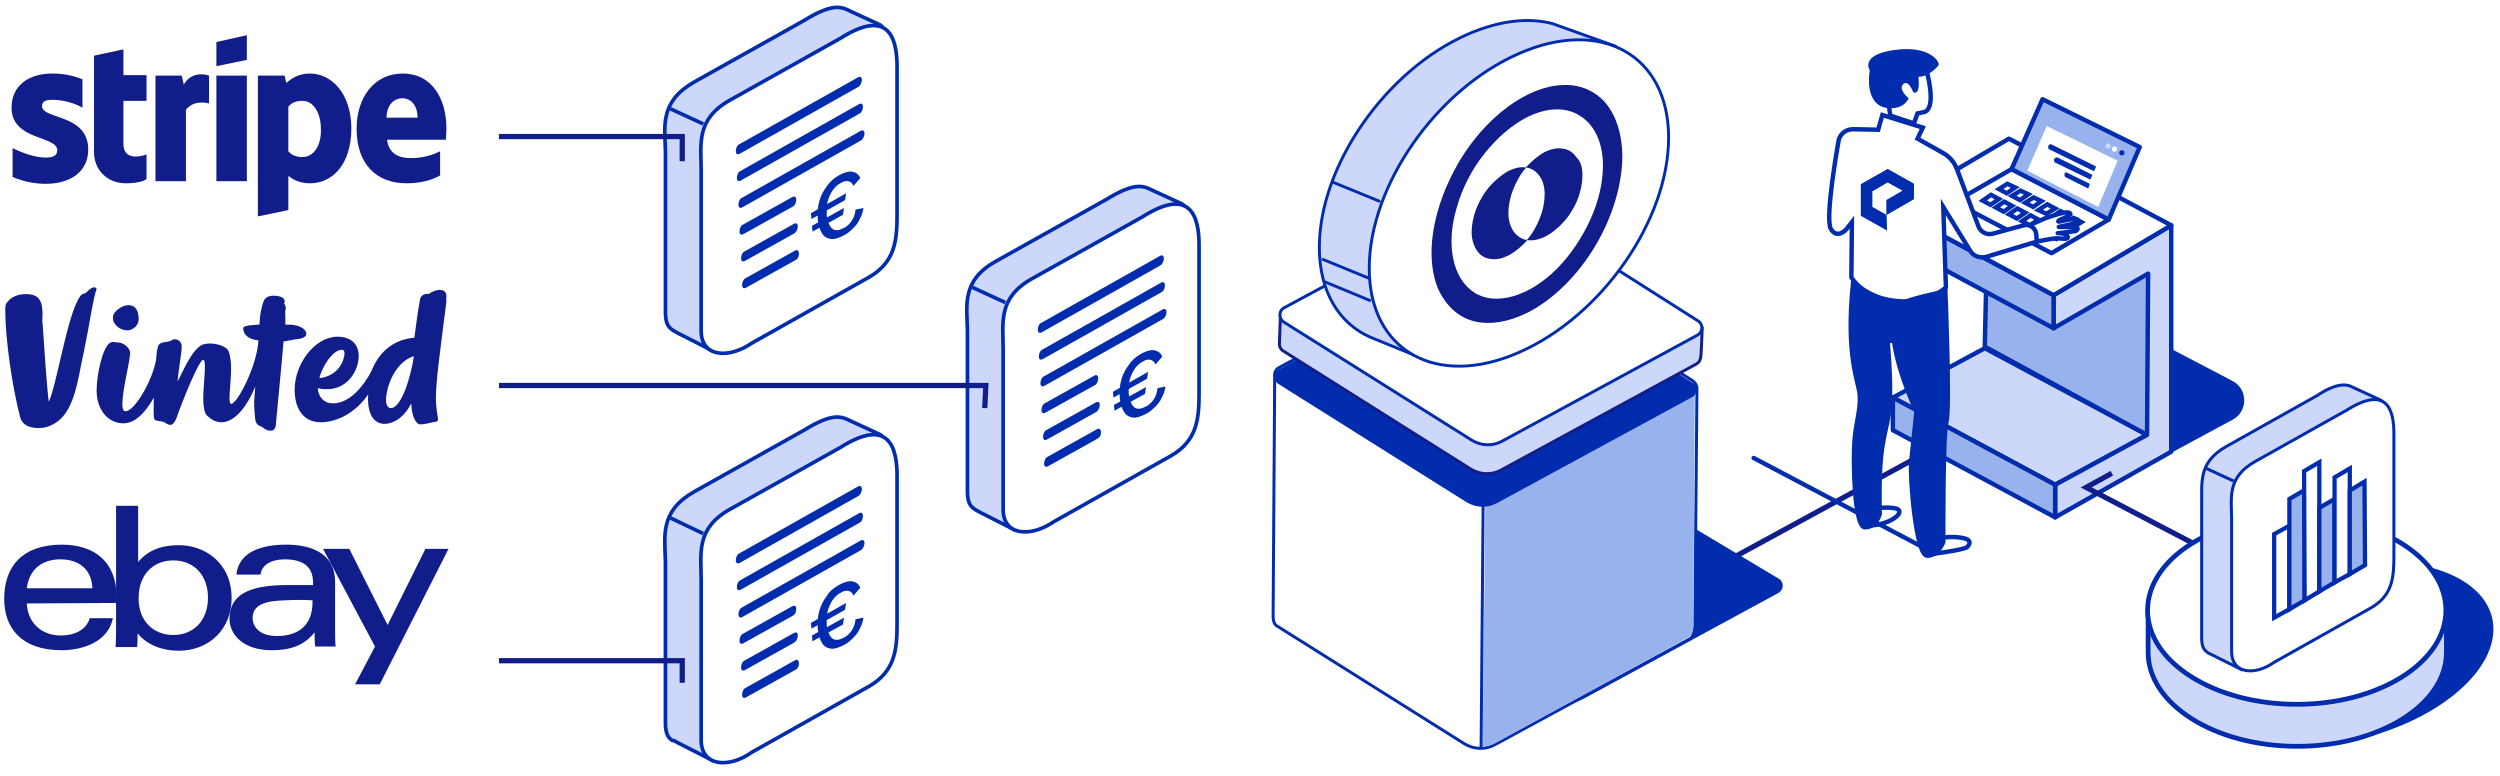 <?xml version="1.0" encoding="utf-8"?>
<!-- Generator: Adobe Illustrator 30.0.0, SVG Export Plug-In . SVG Version: 9.03 Build 0)  -->
<svg version="1.1" id="Calque_1" xmlns="http://www.w3.org/2000/svg" xmlns:xlink="http://www.w3.org/1999/xlink" x="0px" y="0px"
	 viewBox="0 0 476 147.7" style="enable-background:new 0 0 476 147.7;" xml:space="preserve">
<style type="text/css">
	.Ombre_x0020_portée{fill:none;}
	.Lueur_x0020_externe_x0020_5 pt{fill:none;}
	.Néon_x0020_bleu{fill:none;stroke:#8AACDA;stroke-width:7;stroke-linecap:round;stroke-linejoin:round;}
	.Ton_x0020_clair_x0020_chrome{fill:url(#SVGID_1_);stroke:#FFFFFF;stroke-width:0.363;stroke-miterlimit:1;}
	.Swing_GS{fill:#FFDD00;}
	.Alysse_GS{fill:#A6D0E4;}
	.st0{fill-rule:evenodd;clip-rule:evenodd;fill:#111D8A;}
	.st1{fill:#111D8A;}
	.st2{fill:#CDD7FA;stroke:#002CAD;stroke-width:0.698;stroke-miterlimit:10;}
	.st3{fill:#FFFFFF;stroke:#002CAD;stroke-width:0.698;stroke-miterlimit:10;}
	.st4{fill:none;stroke:#002CAD;stroke-width:0.698;stroke-miterlimit:10;}
	.st5{fill:#002CAD;}
	.st6{fill:none;stroke:#111D8A;stroke-miterlimit:10;}
	.st7{fill:#FFFFFF;stroke:#002CAD;stroke-width:0.568;stroke-miterlimit:10;}
	.st8{fill:#97B2ED;}
	.st9{fill:#CDD7FA;stroke:#111D8A;stroke-width:0.568;stroke-miterlimit:10;}
	.st10{fill:none;stroke:#002CAD;stroke-width:0.568;stroke-miterlimit:10;}
	.st11{fill:#CDD7FA;stroke:#002CAD;stroke-width:0.555;stroke-linecap:round;stroke-linejoin:round;stroke-miterlimit:10;}
	.st12{fill:#FFFFFF;stroke:#002CAD;stroke-width:0.555;stroke-miterlimit:10;}
	.st13{fill:#CDD7FA;stroke:#002CAD;stroke-width:0.845;stroke-linecap:round;stroke-linejoin:round;stroke-miterlimit:10;}
	.st14{fill:#97B2ED;stroke:#002CAD;stroke-width:0.845;stroke-linecap:round;stroke-linejoin:round;stroke-miterlimit:10;}
	.st15{fill:#FFFFFF;stroke:#002CAD;stroke-width:0.845;stroke-linecap:round;stroke-linejoin:round;stroke-miterlimit:10;}
	.st16{fill:#FFFFFF;}
	.st17{fill:#CDD7FA;}
	.st18{fill:#FFFFFF;stroke:#002CAD;stroke-width:0.845;stroke-miterlimit:10;}
	.st19{fill:#002CAD;stroke:#002CAD;stroke-width:0.845;stroke-miterlimit:10;}
	.st20{fill:#CDD7FA;stroke:#002CAD;stroke-width:0.906;stroke-miterlimit:10;}
	.st21{fill:#FFFFFF;stroke:#002CAD;stroke-width:0.906;stroke-miterlimit:10;}
	.st22{fill:#CDD7FA;stroke:#002CAD;stroke-width:0.577;stroke-miterlimit:10;}
	.st23{fill:#FFFFFF;stroke:#002CAD;stroke-width:0.577;stroke-miterlimit:10;}
	.st24{fill:none;stroke:#002CAD;stroke-width:0.577;stroke-miterlimit:10;}
	.st25{fill:#FFFFFF;stroke:#002CAD;stroke-width:0.813;stroke-miterlimit:10;}
	.st26{fill:#97B2ED;stroke:#002CAD;stroke-width:0.813;stroke-miterlimit:10;}
</style>
<linearGradient id="SVGID_1_" gradientUnits="userSpaceOnUse" x1="-84.849" y1="0" x2="-84.849" y2="-1">
	<stop  offset="0" style="stop-color:#656565"/>
	<stop  offset="0.618" style="stop-color:#1B1B1B"/>
	<stop  offset="0.629" style="stop-color:#545454"/>
	<stop  offset="0.983" style="stop-color:#3E3E3E"/>
</linearGradient>
<g>
	<g>
		<path class="st0" d="M85,24.5c0-5.9-2.9-10.5-8.3-10.5c-5.5,0-8.8,4.6-8.8,10.5c0,6.9,3.9,10.4,9.5,10.4c2.7,0,4.8-0.6,6.4-1.5
			v-4.6c-1.6,0.8-3.4,1.3-5.6,1.3c-2.2,0-4.2-0.8-4.5-3.5h11.2C84.9,26.3,85,25.1,85,24.5z M73.6,22.4c0-2.6,1.6-3.7,3-3.7
			c1.4,0,2.9,1.1,2.9,3.7H73.6z"/>
		<path class="st0" d="M59,14c-2.3,0-3.7,1.1-4.5,1.8l-0.3-1.4h-5.1v26.8l5.8-1.2l0-6.5c0.8,0.6,2,1.4,4.1,1.4
			c4.1,0,7.9-3.3,7.9-10.6C66.8,17.6,63,14,59,14z M57.6,29.9c-1.4,0-2.2-0.5-2.7-1.1l0-8.5c0.6-0.7,1.4-1.1,2.7-1.1
			c2.1,0,3.5,2.3,3.5,5.4C61.2,27.6,59.8,29.9,57.6,29.9z"/>
		<polygon class="st0" points="41.2,12.6 47,11.4 47,6.7 41.2,8 		"/>
		<rect x="41.2" y="14.4" class="st0" width="5.8" height="20.1"/>
		<path class="st0" d="M35,16.1l-0.4-1.7h-5v20.1h5.8V20.9c1.4-1.8,3.7-1.4,4.4-1.2v-5.3C39.1,14.1,36.4,13.6,35,16.1z"/>
		<path class="st0" d="M23.5,9.4l-5.6,1.2l0,18.4c0,3.4,2.6,5.9,6,5.9c1.9,0,3.3-0.3,4-0.8v-4.7c-0.7,0.3-4.4,1.4-4.4-2v-8.2h4.4
			v-4.9h-4.4L23.5,9.4z"/>
		<path class="st0" d="M8,20.2c0-0.9,0.7-1.2,2-1.2c1.7,0,4,0.5,5.7,1.5v-5.4C13.7,14.3,11.9,14,10,14c-4.7,0-7.8,2.4-7.8,6.5
			c0,6.3,8.7,5.3,8.7,8.1c0,1.1-0.9,1.4-2.2,1.4c-1.9,0-4.3-0.8-6.3-1.8v5.5c2.1,0.9,4.3,1.3,6.3,1.3c4.8,0,8.1-2.4,8.1-6.5
			C16.8,21.6,8,22.8,8,20.2z"/>
	</g>
	<g>
		<path class="st1" d="M17.9,54.7c-0.3,0-0.7,0.2-1.6,1.1c-0.3,0.1-0.7,0.1-1.1,0.7c-2.4,3.5-4.3,16.4-5.9,20
			c-0.3-1.6-1-12.1-1.2-15C8,61.1,8.1,60.4,8.1,60c0-2.7-0.6-4-3.2-4c-1.4,0-2.7,0.5-3.4,1.4c-0.4,0.4-0.5,0.7-0.5,1.6
			c0,5.5,1.3,14.5,2.8,20.3c0.4,1.8,2.1,2.2,3.6,2.2c0.7,0,1.5-0.1,2.5-0.6c3.6-1.7,4.6-6.5,5.5-11.2c0.2-0.8,1-4.9,1.4-7
			c0.5-2.9,1.1-6.2,1.5-7.4C18.5,55,18.3,54.7,17.9,54.7L17.9,54.7z M78.8,67.8c-0.5,3.6-2.3,9.9-4.4,9.9c-0.6,0-0.9-0.7-0.9-1.5
			C73.5,73.8,75.1,69,78.8,67.8z M60.8,72c0.5-2.1,2.5-5.4,4.3-5.4c0.3,0,0.5,0.2,0.5,0.7C65.5,68.9,64.3,71.6,60.8,72z M85,56.4
			c0-0.7-0.4-1.2-1.3-1.2c-0.7,0-1.6,0.4-2.1,0.8c-0.7-0.2-1.5,0.3-1.6,0.9c-0.5,2.5-0.8,5.3-1.1,7.4c-3.7,0.3-6.4,2.4-7.9,5.7
			c-0.2,0.5-0.5,1.1-0.8,1.6c-2,3.3-4.4,5.2-6.8,5.2c-1.7,0-2.8-1.2-2.9-2.9c0.7,0.2,1.2,0.2,1.8,0.2c4,0,6-3.7,6-6.3
			c0-2.4-1.6-3.7-4.1-3.7c-4.4,0.1-8.1,5.3-8.1,10.1c0,3.4,1.5,6.2,5,6.2c2.7,0,6.4-1.5,9-5.3c-0.2,2.7,0.5,5.4,2.9,5.6
			c1.3,0.1,3.7-0.7,5.3-3.9c0.1,2.7,1,4,1.7,4c1.2,0,2-0.4,3-0.5c0.3,0,0.4-0.3,0.4-0.5c0-0.4-0.4-1.8-0.4-4c0-3.2,0.7-8.2,2-18.4
			C84.9,57.3,85,56.7,85,56.4L85,56.4z M24.2,62.9c1.2,0,2.2-1,2.2-2.1c0-1.4-0.4-2.7-2-2.7c-1.1,0-2.9,1.2-2.9,2.3
			C21.4,61.7,22.8,62.9,24.2,62.9z M56.5,62c-0.7-0.2-1.4-0.2-2.2-0.2c0.1-0.5,0-1.6,0-2.4c0-0.2,0.1-0.4,0.1-0.7s-0.1-0.7-0.3-0.9
			c0.1-0.2,0.1-0.4,0.1-0.5c0-0.7-1.1-1-2.1-1c-0.9,0-1.7,0.3-2,1.3c-0.5,1.7-0.6,2.4-0.7,4.2c-1.1,0.1-3.1,0.1-3.1,0.7
			c0.1,1.7,1.7,2.2,2.9,2.3c-0.2,4.7-4,12.1-5.2,12.1c-0.2,0-0.3-0.4-0.3-1.1c0-1.5,0.3-3.6,0.3-5.7c0-1.4-0.2-2.5-0.5-3.3
			c-0.5-0.9-2.2-1.4-3.6-1.4c-0.5,0-0.9,0.1-1.3,0.2c-2.2,0.9-4.1,6-4.8,7c0.3-3,0.8-5.4,0.8-6.7c0-0.7-0.6-1.3-1.3-1.3
			c-0.3,0-0.5,0.1-0.8,0.3c-1,0.4-2.3,0-2.5,1.4c-0.1,0.4-0.2,0.8-0.2,1.4c-0.2,3.7-4,10.6-5.9,10.6c-0.5,0-0.6-0.6-0.6-1.4
			c0-2.6,1.4-8,1.4-9.1c0.1-0.2,0.1-0.4,0.1-0.5c0-1-1.2-2.1-2.4-2.1c-0.4,0-0.6-0.1-0.9-0.1c-0.2,0-0.4,0.1-0.6,0.2
			c-1.4,1-2.5,6-2.5,9.1c0,3.4,2,6.2,5.1,6.2c2.3,0,4.2-2.1,5.8-4.9c0,0.4-0.1,2.6,0,3.8c0.1,0.8,0.9,0.5,2,0.9
			c0.4,0.3,0.8,0.5,1.1,0.5c0.5,0,0.9-0.5,1.2-1.3c1.2-3.4,4.3-11.1,5.1-11.1c0.7,0,0,4.9,0,7.4c0,1.4,0.2,2.6,0.6,3.1
			c0.9,0.9,1.8,1.4,2.9,1.4c2.2,0,4.6-2.4,6.4-6.8c-0.1,1.9-0.2,2.4-0.2,3.1c0,1.1,0.1,2.3,0.2,3.2c0.1,0.4,0.2,0.7,0.5,1
			c0.5,0.3,1,0.4,1.2,0.7c0.6,0.3,0.5,0.4,1.4,0.4c0.3,0,0.7-0.3,0.8-0.9c0.7-7.2,1.5-16.1,1.5-16.1c0.5,0,1.9-0.4,3.1-0.5
			c0.5-0.1,1.2-0.4,1.2-0.8C58.5,63.1,57.7,62.3,56.5,62z"/>
	</g>
	<g id="g4">
		<path id="path1" class="st1" d="M54.3,114.3c-3.8,0.1-6.2,0.8-6.2,3.4c0,1.6,1.3,3.4,4.6,3.4c4.5,0,6.8-2.4,6.8-6.4l0-0.4
			C58,114.2,56.1,114.2,54.3,114.3L54.3,114.3z M63.8,119.6c0,1.2,0,2.5,0.1,3.5H60c-0.1-0.9-0.1-1.8-0.1-2.7
			c-2.1,2.6-4.7,3.4-8.2,3.4c-5.2,0-8-2.8-8-6c0-4.6,3.8-6.3,10.4-6.4c1.8,0,3.8,0,5.5,0l0-0.5c0-3.1-2-4.4-5.4-4.4
			c-2.6,0-4.4,1.1-4.6,2.9H45c0.5-4.6,5.3-5.7,9.5-5.7c5,0,9.3,1.8,9.3,7.1L63.8,119.6z"/>
		<path id="path2" class="st1" d="M17.6,112c-0.2-4-3-5.5-6.1-5.5c-3.3,0-5.9,1.7-6.4,5.5H17.6z M5.1,114.9c0.2,3.8,2.9,6.1,6.5,6.1
			c2.5,0,4.8-1,5.5-3.3h4.4c-0.9,4.5-5.7,6.1-9.8,6.1c-7.6,0-10.9-4.2-10.9-9.8c0-6.2,3.5-10.3,11-10.3c6,0,10.4,3.1,10.4,10v1.1
			L5.1,114.9z"/>
		<path id="path3" class="st1" d="M33,120.9c3.9,0,6.6-2.8,6.6-7.1c0-4.3-2.7-7.1-6.6-7.1c-3.9,0-6.6,2.8-6.6,7.1
			C26.3,118.1,29.1,120.9,33,120.9L33,120.9z M22.1,96.3h4.2l0,10.7c2.1-2.5,4.9-3.2,7.8-3.2c4.7,0,10,3.2,10,10.1
			c0,5.8-4.2,10-10.1,10c-3.1,0-6-1.1-7.8-3.3c0,0.9,0,1.8-0.1,2.6H22c0.1-1.3,0.1-3,0.1-4.4L22.1,96.3z"/>
		<path id="path4" class="st1" d="M85.4,104.5l-13.1,25.8h-4.7l3.8-7.2l-9.9-18.6h5l7.3,14.5l7.2-14.5H85.4z"/>
	</g>
	<g>
		<g>
			<g>
				<g>
					<g>
						<path class="st2" d="M132.2,15.6l20.9-11.7c2.6-1.6,4.5-2.4,6.1-2.5c0.7,0,1.4,0.1,2,0.4l6.3,2.9c0.4,0.2,0.7,0.6,0.7,1.1
							l0,5.2l-4.3,11.1l0,15.4c0,5-0.5,8.9-5.2,11.7l-16.6,9.4l-6.4,8.2l-6.5-3.3l-0.9-0.5l-0.3-0.2c-0.4-0.3-0.7-0.6-0.9-1
							c-0.3-0.6-0.4-1.5-0.4-2.4l0-30.5C126.6,24.1,125.5,19.4,132.2,15.6z"/>
						<path class="st3" d="M143.2,65.3l22.4-12.6c4.7-2.8,5.2-6.7,5.2-11.7l0-28.3c0-5.3-1.5-11.3-10.8-5.4L139.1,19
							c-6.7,3.7-5.6,8.5-5.6,13.5l0,30.5C133.5,68,138.7,68.4,143.2,65.3z"/>
						<line class="st4" x1="133.9" y1="23.6" x2="127.6" y2="20.7"/>
					</g>
					<g>
						<path class="st5" d="M163.5,16.5l-22.7,12.8c-0.4,0.2-0.7,0-0.7-0.5v0c0-0.5,0.2-1.1,0.6-1.3l22.7-12.8c0.4-0.2,0.7,0,0.7,0.5
							v0C164.1,15.7,163.8,16.3,163.5,16.5z"/>
						<path class="st5" d="M163.7,21.6L141,34.4c-0.4,0.2-0.7,0-0.7-0.5l0,0c0-0.5,0.2-1.1,0.6-1.3l22.7-12.8c0.4-0.2,0.7,0,0.7,0.5
							v0C164.3,20.8,164.1,21.4,163.7,21.6z"/>
						<path class="st5" d="M164,26.7l-22.7,12.8c-0.4,0.2-0.7,0-0.7-0.5v0c0-0.5,0.2-1.1,0.6-1.3l22.7-12.8c0.4-0.2,0.7,0,0.7,0.5v0
							C164.6,25.9,164.3,26.5,164,26.7z"/>
						<path class="st5" d="M151,39.3l-9.5,5.3c-0.4,0.2-0.7,0-0.7-0.5l0,0c0-0.5,0.2-1.1,0.6-1.3l9.5-5.3c0.4-0.2,0.7,0,0.7,0.5v0
							C151.6,38.5,151.4,39.1,151,39.3z"/>
						<path class="st5" d="M151.3,44.4l-9.5,5.3c-0.4,0.2-0.7,0-0.7-0.5v0c0-0.5,0.2-1.1,0.6-1.3l9.5-5.3c0.4-0.2,0.7,0,0.7,0.5l0,0
							C151.9,43.6,151.6,44.2,151.3,44.4z"/>
						<path class="st5" d="M151.5,49.5l-9.5,5.3c-0.4,0.2-0.7,0-0.7-0.5l0,0c0-0.5,0.2-1.1,0.6-1.3l9.5-5.3c0.4-0.2,0.7,0,0.7,0.5v0
							C152.2,48.7,151.9,49.3,151.5,49.5z"/>
					</g>
				</g>
			</g>
		</g>
		<g>
			<path class="st5" d="M154.5,41.7l-0.1-1.1l6.7-3.8l-0.2,1.3L154.5,41.7z M154.7,44.1l-0.1-1.1l6.1-3.4l-0.2,1.3L154.7,44.1z
				 M159.7,33.4c0.7-0.4,1.3-0.6,1.8-0.7c0.5-0.1,1,0,1.4,0.2c0.4,0.2,0.7,0.5,0.9,1l-1.3,1.5c-0.2-0.5-0.5-0.8-1-0.9
				c-0.4-0.1-0.9,0-1.5,0.4c-0.6,0.3-1.1,0.8-1.5,1.4c-0.4,0.6-0.7,1.3-0.9,2s-0.2,1.6-0.2,2.5c0.1,1.3,0.5,2.2,1,2.7
				c0.6,0.5,1.3,0.4,2.3-0.1c0.6-0.3,1.1-0.8,1.5-1.4c0.4-0.6,0.6-1.3,0.7-2.1l1.5-0.3c-0.1,0.7-0.3,1.4-0.7,2.1
				c-0.3,0.7-0.7,1.2-1.3,1.8s-1.1,1-1.7,1.3c-1,0.5-1.8,0.8-2.5,0.7c-0.7-0.1-1.3-0.4-1.7-1.1c-0.4-0.6-0.7-1.6-0.8-2.7
				c-0.1-1.2,0-2.3,0.3-3.4c0.3-1.1,0.8-2,1.4-2.8C158,34.6,158.8,33.9,159.7,33.4z"/>
		</g>
	</g>
	<g>
		<g>
			<g>
				<g>
					<g>
						<path class="st2" d="M189.7,49.7L210.6,38c2.6-1.6,4.5-2.4,6.1-2.5c0.7,0,1.4,0.1,2,0.4l6.3,2.9c0.4,0.2,0.7,0.6,0.7,1.1
							l0,5.2l-4.3,11.1l0,15.4c0,5-0.5,8.9-5.2,11.7l-16.6,9.4l-6.4,8.2l-6.5-3.3l-0.9-0.5l-0.3-0.2c-0.4-0.3-0.7-0.6-0.9-1
							c-0.3-0.6-0.4-1.5-0.4-2.4l0-30.5C184.1,58.1,183,53.4,189.7,49.7z"/>
						<path class="st3" d="M200.7,99.3l22.4-12.6c4.7-2.8,5.2-6.7,5.2-11.7l0-28.3c0-5.3-1.5-11.3-10.8-5.4L196.6,53
							c-6.7,3.7-5.6,8.5-5.6,13.5l0,30.5C191,102,196.2,102.4,200.7,99.3z"/>
						<line class="st4" x1="191.4" y1="57.6" x2="185.1" y2="54.7"/>
					</g>
					<g>
						<path class="st5" d="M221,50.5l-22.7,12.8c-0.4,0.2-0.7,0-0.7-0.5v0c0-0.5,0.2-1.1,0.6-1.3l22.7-12.8c0.4-0.2,0.7,0,0.7,0.5v0
							C221.6,49.7,221.3,50.3,221,50.5z"/>
						<path class="st5" d="M221.2,55.6l-22.7,12.8c-0.4,0.2-0.7,0-0.7-0.5l0,0c0-0.5,0.2-1.1,0.6-1.3l22.7-12.8
							c0.4-0.2,0.7,0,0.7,0.5l0,0C221.8,54.8,221.6,55.4,221.2,55.6z"/>
						<path class="st5" d="M221.5,60.7l-22.7,12.8c-0.4,0.2-0.7,0-0.7-0.5l0,0c0-0.5,0.2-1.1,0.6-1.3l22.7-12.8
							c0.4-0.2,0.7,0,0.7,0.5v0C222.1,60,221.8,60.5,221.5,60.7z"/>
						<path class="st5" d="M208.5,73.3l-9.5,5.3c-0.4,0.2-0.7,0-0.7-0.5l0,0c0-0.5,0.2-1.1,0.6-1.3l9.5-5.3c0.4-0.2,0.7,0,0.7,0.5v0
							C209.1,72.5,208.9,73.1,208.5,73.3z"/>
						<path class="st5" d="M208.8,78.4l-9.5,5.3c-0.4,0.2-0.7,0-0.7-0.5v0c0-0.5,0.2-1.1,0.6-1.3l9.5-5.3c0.4-0.2,0.7,0,0.7,0.5l0,0
							C209.4,77.6,209.1,78.2,208.8,78.4z"/>
						<path class="st5" d="M209,83.5l-9.5,5.3c-0.4,0.2-0.7,0-0.7-0.5l0,0c0-0.5,0.2-1.1,0.6-1.3l9.5-5.3c0.4-0.2,0.7,0,0.7,0.5l0,0
							C209.7,82.8,209.4,83.3,209,83.5z"/>
					</g>
				</g>
			</g>
		</g>
		<g>
			<path class="st5" d="M212,75.7l-0.1-1.1l6.7-3.8l-0.2,1.3L212,75.7z M212.2,78.2l-0.1-1.1l6.1-3.4l-0.2,1.3L212.2,78.2z
				 M217.2,67.4c0.7-0.4,1.3-0.6,1.8-0.7c0.5-0.1,1,0,1.4,0.2c0.4,0.2,0.7,0.5,0.9,1l-1.3,1.5c-0.2-0.5-0.5-0.8-1-0.9
				c-0.4-0.1-0.9,0-1.5,0.4c-0.6,0.3-1.1,0.8-1.5,1.4c-0.4,0.6-0.7,1.3-0.9,2c-0.2,0.8-0.2,1.6-0.2,2.5c0.1,1.3,0.5,2.2,1,2.7
				c0.6,0.5,1.3,0.4,2.3-0.1c0.6-0.3,1.1-0.8,1.5-1.4c0.4-0.6,0.6-1.3,0.7-2.1l1.5-0.3c-0.1,0.7-0.3,1.4-0.7,2.1
				c-0.3,0.7-0.7,1.2-1.3,1.8s-1.1,1-1.7,1.3c-1,0.5-1.8,0.8-2.5,0.7c-0.7-0.1-1.3-0.4-1.7-1.1c-0.4-0.6-0.7-1.6-0.8-2.7
				c-0.1-1.2,0-2.3,0.3-3.4c0.3-1.1,0.8-2,1.4-2.8C215.5,68.6,216.3,67.9,217.2,67.4z"/>
		</g>
	</g>
	<polyline class="st6" points="95,26 129.9,26 129.9,30.7 	"/>
	<polyline class="st6" points="95,73.4 187.7,73.4 187.5,77.7 	"/>
	<g>
		<g>
			<g>
				<g>
					<g>
						<g>
							<path class="st2" d="M132.2,93.6l20.9-11.7c2.6-1.6,4.5-2.4,6.1-2.5c0.7,0,1.4,0.1,2,0.4l6.3,2.9c0.4,0.2,0.7,0.6,0.7,1.1
								l0,5.2l-4.3,11.1l0,15.4c0,5-0.5,8.9-5.2,11.7l-16.6,9.4l-6.4,8.2l-6.5-3.3l-0.9-0.5L128,141c-0.4-0.3-0.7-0.6-0.9-1
								c-0.3-0.6-0.4-1.5-0.4-2.4l0-30.5C126.6,102.1,125.5,97.4,132.2,93.6z"/>
							<path class="st3" d="M143.2,143.2l22.4-12.6c4.7-2.8,5.2-6.7,5.2-11.7l0-28.3c0-5.3-1.5-11.3-10.8-5.4l-20.9,11.7
								c-6.7,3.7-5.6,8.5-5.6,13.5l0,30.5C133.5,145.9,138.7,146.4,143.2,143.2z"/>
							<line class="st4" x1="133.9" y1="101.6" x2="127.6" y2="98.6"/>
						</g>
						<g>
							<path class="st5" d="M163.5,94.4l-22.7,12.8c-0.4,0.2-0.7,0-0.7-0.5l0,0c0-0.5,0.2-1.1,0.6-1.3l22.7-12.8
								c0.4-0.2,0.7,0,0.7,0.5l0,0C164.1,93.7,163.8,94.2,163.5,94.4z"/>
							<path class="st5" d="M163.7,99.5L141,112.3c-0.4,0.2-0.7,0-0.7-0.5v0c0-0.5,0.2-1.1,0.6-1.3l22.7-12.8c0.4-0.2,0.7,0,0.7,0.5
								l0,0C164.3,98.8,164.1,99.3,163.7,99.5z"/>
							<path class="st5" d="M164,104.7l-22.7,12.8c-0.4,0.2-0.7,0-0.7-0.5l0,0c0-0.5,0.2-1.1,0.6-1.3l22.7-12.8
								c0.4-0.2,0.7,0,0.7,0.5l0,0C164.6,103.9,164.3,104.5,164,104.7z"/>
							<path class="st5" d="M151,117.2l-9.5,5.3c-0.4,0.2-0.7,0-0.7-0.5l0,0c0-0.5,0.2-1.1,0.6-1.3l9.5-5.3c0.4-0.2,0.7,0,0.7,0.5v0
								C151.6,116.5,151.4,117,151,117.2z"/>
							<path class="st5" d="M151.3,122.3l-9.5,5.3c-0.4,0.2-0.7,0-0.7-0.5v0c0-0.5,0.2-1.1,0.6-1.3l9.5-5.3c0.4-0.2,0.7,0,0.7,0.5
								l0,0C151.9,121.6,151.6,122.1,151.3,122.3z"/>
							<path class="st5" d="M151.5,127.5l-9.5,5.3c-0.4,0.2-0.7,0-0.7-0.5l0,0c0-0.5,0.2-1.1,0.6-1.3l9.5-5.3c0.4-0.2,0.7,0,0.7,0.5
								l0,0C152.2,126.7,151.9,127.3,151.5,127.5z"/>
						</g>
					</g>
				</g>
			</g>
			<g>
				<path class="st5" d="M154.5,119.7l-0.1-1.1l6.7-3.8l-0.2,1.3L154.5,119.7z M154.7,122.1l-0.1-1.1l6.1-3.4l-0.2,1.3L154.7,122.1z
					 M159.7,111.4c0.7-0.4,1.3-0.6,1.8-0.7c0.5-0.1,1,0,1.4,0.2c0.4,0.2,0.7,0.5,0.9,1l-1.3,1.5c-0.2-0.5-0.5-0.8-1-0.9
					c-0.4-0.1-0.9,0-1.5,0.4c-0.6,0.3-1.1,0.8-1.5,1.4c-0.4,0.6-0.7,1.3-0.9,2s-0.2,1.6-0.2,2.5c0.1,1.3,0.5,2.2,1,2.7
					c0.6,0.5,1.3,0.4,2.3-0.1c0.6-0.3,1.1-0.8,1.5-1.4c0.4-0.6,0.6-1.3,0.7-2.1l1.5-0.3c-0.1,0.7-0.3,1.4-0.7,2.1
					c-0.3,0.7-0.7,1.2-1.3,1.8s-1.1,1-1.7,1.3c-1,0.5-1.8,0.8-2.5,0.7c-0.7-0.1-1.3-0.4-1.7-1.1c-0.4-0.6-0.7-1.6-0.8-2.7
					c-0.1-1.2,0-2.3,0.3-3.4c0.3-1.1,0.8-2,1.4-2.8C158,112.5,158.8,111.9,159.7,111.4z"/>
			</g>
		</g>
		<polyline class="st6" points="95,125.8 129.9,125.8 129.9,130 		"/>
	</g>
	<line class="st6" x1="308.1" y1="118.1" x2="377.3" y2="80.4"/>
	<g>
		<g>
			<g>
				<g>
					<path class="st5" d="M259.8,110.4l35.8,22.5c1.8,1.1,4,1.2,5.8,0.2l37.2-20.2c1.1-0.6,1.1-2.1,0.1-2.7l-39.8-23.8
						c-0.5-0.3-1.1-0.3-1.6-0.1l-37.4,21.4C258.8,108.3,258.8,109.8,259.8,110.4z"/>
				</g>
				<path class="st7" d="M323.1,73.9L323.1,73.9c0-0.5-0.3-1-0.8-1.4l-37.5-23.8c-0.5-0.3-1.1-0.3-1.6-0.1l-39.7,21.4
					c-0.7,0.4-0.9,1.1-0.8,1.8l-0.3,45.3c0,0-0.1,1.5,0.6,2l35.8,22.5c1.8,1.1,4,1.2,5.8,0.2l37.2-20.2c0.3-0.2,0.5-0.5,0.6-0.9
					c0.2-0.4,0.2-0.9,0.3-1.3L323.1,73.9z"/>
				<g>
					<path class="st8" d="M321.6,121.3c0.3-0.2,0.5-0.5,0.6-0.9c0.2-0.4,0.2-0.9,0.2-1.3l0.3-44.8l0,0c0-0.5-0.2-1.1-0.7-1.4l-5-3.2
						l-34.1,17.9l-0.6,54.5c0.9,0,1.8-0.2,2.6-0.7L321.6,121.3z"/>
				</g>
				<g>
					<path class="st5" d="M243.4,73.1l35.8,22.5c1.8,1.1,4,1.2,5.8,0.2l37.2-20.2c1.1-0.6,1.1-2.1,0.1-2.7L284.8,49
						c-0.5-0.3-1.1-0.3-1.6-0.1l-39.7,21.4C242.4,70.9,242.4,72.4,243.4,73.1z"/>
				</g>
				<g>
					<path class="st9" d="M324.1,62.5l-7.8-0.3l-30.1-19.1c-0.8-0.5-1.8-0.5-2.6-0.1l-31.7,17.1l-8.1-0.3c0,0-0.2,5.7-0.2,5.7
						c0,0.5,0.2,1,0.7,1.3L280,89.3c1.8,1.1,4,1.2,5.8,0.2l37.2-20.2c0.5-0.3,0.7-0.7,0.8-1.2C323.9,68.1,324.1,62.5,324.1,62.5z"/>
					<g>
						<path class="st7" d="M244.4,61.3l35.8,22.5c1.8,1.1,4,1.2,5.8,0.2l37.2-20.2c1.1-0.6,1.1-2.1,0.1-2.7l-37-23.5
							c-0.8-0.5-1.8-0.5-2.6-0.1l-39.2,21.1C243.5,59.1,243.4,60.6,244.4,61.3z"/>
					</g>
				</g>
				<line class="st10" x1="282.4" y1="94.6" x2="282" y2="142.5"/>
			</g>
			<g>
				<g>
					<g>
						<g>
							<g>
								<path class="st11" d="M307.6,8.8l-12-4.3c-4.6-1.2-10.1-0.6-16.1,2c-15.6,6.8-28.3,25-28.3,40.6c0,8.5,3.8,14.5,9.7,17.1
									l11.5,4.7l5.8-5.3c0.4-0.2,0.9-0.3,1.3-0.5c15.6-6.8,28.3-25,28.3-40.6c0-2.9-0.4-5.6-1.3-7.9L307.6,8.8z"/>
								<g>
									<path class="st12" d="M317.7,26.2c0,15.7-12.7,34-28.5,40.9c-15.7,6.9-28.5-0.3-28.5-16s12.7-34,28.5-40.9
										C304.9,3.3,317.7,10.5,317.7,26.2z"/>
								</g>
								<line class="st11" x1="252.1" y1="53.6" x2="260.8" y2="57.2"/>
								<line class="st11" x1="251.9" y1="49.4" x2="260.7" y2="53"/>
								<line class="st11" x1="253.8" y1="34.7" x2="262.6" y2="38.3"/>
							</g>
						</g>
					</g>
				</g>
			</g>
		</g>
		<path class="st1" d="M290.8,45.7c-1.1,1.3-2.3,2.2-3.5,2.9c-1.2,0.6-2.4,0.9-3.5,0.7c-1.1-0.1-2-0.7-2.6-1.6c-0.6-0.9-1-2.1-1-3.5
			c0-1.4,0.3-2.9,0.9-4.5c0.6-1.5,1.5-3,2.5-4.2c1.1-1.2,2.3-2.2,3.5-2.9c1.2-0.6,2.4-0.9,3.5-0.7c-1.1,1.2-1.9,2.7-2.5,4.2
			c-0.6,1.5-0.9,3.1-0.9,4.5s0.4,2.6,1,3.5C288.9,45,289.8,45.6,290.8,45.7z"/>
		<path class="st1" d="M301.3,33.4c0,1.1-0.2,2.2-0.5,3.3s-0.8,2.3-1.5,3.4c-0.6,1.1-1.4,2-2.3,2.9c-0.9,0.8-1.7,1.5-2.7,2
			c-1.2,0.6-2.5,0.9-3.6,0.7c1.1-1.2,1.9-2.7,2.5-4.2c0.6-1.5,0.9-3.1,0.9-4.5c0-1.4-0.3-2.6-1-3.5c-0.6-0.9-1.5-1.5-2.6-1.6
			c1.1-1.2,2.3-2.2,3.5-2.9c1.2-0.6,2.4-0.9,3.5-0.7c1.1,0.1,2,0.7,2.6,1.6C301,30.7,301.3,32,301.3,33.4z"/>
		<path class="st1" d="M290.9,59.5c-3.6,1.8-7.1,2.4-10.1,1.7c-3-0.7-5.3-2.8-6.8-5.8c-1.4-3-1.8-7-1.1-11.4
			c0.7-4.4,2.4-8.9,4.9-13.2c2.5-4.2,5.7-7.8,9.2-10.4c3.5-2.6,7.2-4.1,10.5-4.2c3.3-0.2,6.2,1.1,8.2,3.4c2,2.4,3.1,5.8,3.2,9.9
			c0,5.5-1.8,11.7-5.2,17.4C300.4,52.4,295.8,57,290.9,59.5z M290.6,22.4c-2.9,1.5-5.6,3.9-8,6.9s-4.2,6.6-5.2,10.1
			c-1.1,3.6-1.3,7-0.7,9.9c0.6,2.9,2,5.1,4,6.4c2,1.3,4.6,1.5,7.4,0.7c2.8-0.8,5.7-2.6,8.3-5.2c2.6-2.6,4.8-5.9,6.4-9.4
			s2.4-7.1,2.4-10.3c0-4.3-1.6-7.7-4.3-9.4C298.2,20.3,294.5,20.4,290.6,22.4L290.6,22.4z"/>
	</g>
	<g>
		<g>
			<path class="st5" d="M406.2,90.1l18.9-10.2c3-1.6,2.9-5.9-0.1-7.4l-17.2-9l-16.1,9.9L406.2,90.1z"/>
			<g>
				<polygon class="st8" points="409.5,48 408.8,82.8 377.9,66 378.3,42 				"/>
				<polygon class="st13" points="391.3,92.3 360.4,75.7 377.9,66.3 408.8,82.8 				"/>
				<polygon class="st14" points="408.8,82.8 377.9,66 378.3,48.4 391,56.2 409.7,45.3 				"/>
				<polygon class="st13" points="408.8,82.8 391.3,92.3 391.3,98.5 413.4,86 413.4,42.9 391,56.2 391,62.5 409,52.1 				"/>
				<polygon class="st14" points="391.3,98.5 360.4,81.9 360.4,75.7 391.3,92.3 				"/>
				<polygon class="st14" points="391,56.2 391,62.5 360.1,45.9 360.1,39.6 				"/>
				<polygon class="st15" points="413.4,42.9 391,56.2 360.1,39.6 382.5,26.4 				"/>
			</g>
			<polygon class="st15" points="401.5,41.8 390.6,48.2 372.1,38.5 383,32.2 			"/>
			<polygon class="st14" points="401.5,41.8 407.4,28 388.9,18.9 383,32.2 			"/>
			<polygon class="st16" points="399.5,39.4 403.2,30.6 389.7,24 386,32.5 			"/>
			<g>
				<path class="st5" d="M393.6,32.9l4.3,2.1l-0.3,0.9l-4.2-2.1c-0.3-0.1-0.4-0.4-0.3-0.7v0C393.1,32.9,393.3,32.7,393.6,32.9z"/>
				<path class="st5" d="M391.8,30l6.6,3.3l-0.4,0.9l-6.6-3.2c-0.3-0.1-0.4-0.4-0.3-0.7v0C391.3,30,391.6,29.9,391.8,30z"/>
				<path class="st5" d="M390.6,27.5l8.5,4.2l-0.4,0.9l-8.4-4.1c-0.3-0.1-0.4-0.4-0.3-0.7v0C390.1,27.5,390.4,27.4,390.6,27.5z"/>
			</g>
			<path class="st5" d="M403.5,29.1c0,0.3,0.2,0.5,0.5,0.5s0.5-0.2,0.5-0.5s-0.2-0.5-0.5-0.5S403.5,28.8,403.5,29.1z"/>
			<path class="st16" d="M402.1,28.4c0,0.3,0.2,0.5,0.5,0.5c0.3,0,0.5-0.2,0.5-0.5s-0.2-0.5-0.5-0.5
				C402.3,27.9,402.1,28.2,402.1,28.4z"/>
			<path class="st17" d="M400.9,27.8c0,0.3,0.2,0.5,0.5,0.5s0.5-0.2,0.5-0.5s-0.2-0.5-0.5-0.5S400.9,27.5,400.9,27.8z"/>
			<g>
				<g>
					<polygon class="st18" points="393.2,42.6 394.7,43.3 396.3,42.3 394.8,41.5 					"/>
					<polygon class="st18" points="390.7,41.3 392.2,42 393.8,41 392.3,40.2 					"/>
					<polygon class="st18" points="388.1,40 389.6,40.7 391.3,39.7 389.8,38.9 					"/>
					<polygon class="st18" points="385.6,38.6 387.1,39.4 388.7,38.3 387.2,37.6 					"/>
					<polygon class="st18" points="383.1,37.3 384.6,38.1 386.2,37 384.7,36.3 					"/>
					<polygon class="st18" points="380.6,36 382.1,36.8 383.7,35.7 382.2,35 					"/>
				</g>
				<g>
					<polygon class="st18" points="390,44.7 391.5,45.5 393.1,44.4 391.6,43.7 					"/>
					<polygon class="st18" points="387.5,43.4 389,44.2 390.6,43.1 389.1,42.4 					"/>
					<polygon class="st18" points="385,42.1 386.5,42.9 388.1,41.8 386.6,41 					"/>
					<polygon class="st18" points="382.5,40.8 384,41.6 385.6,40.5 384.1,39.7 					"/>
					<polygon class="st18" points="380,39.5 381.5,40.3 383.1,39.2 381.6,38.4 					"/>
					<polygon class="st18" points="377.5,38.2 379,39 380.6,37.9 379.1,37.1 					"/>
				</g>
			</g>
			<g>
				<path class="st15" d="M387.3,46.1c0,0,2.9-0.6,3.9-0.7c1.1-0.1,2.5,0.3,2.5-0.2c0.1-0.5-1.1-0.9-1.9-0.8c0,0,2.1-0.2,3.4-0.4
					c0,0,0.8-0.5,0.1-0.7c-0.5-0.1-3.3-0.1-3.3-0.1s3.9-0.7,3.7-1.2c-0.2-0.7-2.1-0.1-3.2,0.1c-1.1,0.3-0.4-0.2-0.4-0.2
					s2.3-0.9,2.1-1.2c-0.3-0.4-0.9-0.5-4.9,0.9l-2.9,1.3L387.3,46.1z"/>
				<path class="st18" d="M368.4,105.4c0,0,5.4-0.7,6.1-1.2c0,0,1.4-1.2-0.5-1.7c-1.9-0.5-4.5-0.1-4.5-0.1L368.4,105.4z"/>
				<path class="st18" d="M357.7,96.7c0,0,3.5-0.3,3.9,0.5c0.4,0.8-1.6,2.4-4.8,2.8L357.7,96.7z"/>
				<path class="st18" d="M366.8,13.4c0,0,2,6.9-0.3,7.9l-1.4,0.3l-0.7,1.9l-4.5-1.5l-0.3-2.3l-0.9-7.3L366.8,13.4z"/>
				<path class="st18" d="M365.1,26.4l1-2.1l-7.7-2.4l-0.8,2.8l-4.8-0.1c-1.5,0-2.7,1.1-2.8,2.6c0,0-2.6,14.4-1.4,16.4
					s2.9,0.1,2.9,0.1l1.1-1.4l-0.1,10.5c0,0,2,3.8,8.4,4.5s9.6-2.6,9.6-2.6L370,39.4l5.1,8.3c0.6,1.1,1.9,1.5,3.1,1.2l9.6-2.9
					l-0.1-1.4c-0.1-1.2-1.3-2-2.4-1.7l-5.9,1.6c-1.1,0.3-2.3-0.3-2.7-1.4l-4.1-10.9c-0.5-1.3-1.4-2.4-2.7-3.1L365.1,26.4z"/>
				<path class="st19" d="M370.4,55.5c0,0,0.9,22.4,0.2,24.8c-0.7,2.3-0.6,22.9-0.6,22.9s-1,2.7-3.1,2.6c-2.1-0.1-3.3-15-3-17.9
					c0.3-2.9,1-9.6,1-9.6s-3.4-6.9-4.3-13.5l-1.2,0.2c0,0,0.9,9.3,0.2,13.9s-2,5.8-1.7,19c0,0-0.7,2.5-2.8,2.5s-2.3-12.8-2-16.5
					c0.3-3.7,1.2-6,1-8.7c-0.2-2.6-2.7-7.2-1.3-21.1c0,0,7.2,4.5,9.6,3.5S370.4,55.5,370.4,55.5z"/>
				<path class="st5" d="M364.3,17.6c0,0-0.9-2.5-1.9-1.6c-1.1,1,1,2.7,1,2.7s-0.7,2.1-3.8,1.9s-4.2-3.3-3.6-7.2c0,0-2-3,4.8-3.9
					c6.8-0.9,8.6,2.4,8.3,2.9s-2.1,2.3-3.8,2.2C365.2,14.7,365.8,18.1,364.3,17.6z"/>
			</g>
			<line class="st13" x1="368.4" y1="105.4" x2="333.9" y2="87.2"/>
		</g>
		<g>
			<polygon class="st16" points="359.3,43.9 364.3,40.9 358.7,37.7 354.3,41.1 			"/>
			<g>
				<g>
					<g>
						<polygon class="st16" points="356.1,36.1 356,39.7 359.2,40.9 363.4,38.5 363.4,35.2 360.1,33.3 						"/>
						<polygon class="st5" points="359.3,43.9 354.3,41.1 354.3,35.1 359.4,32.2 364.4,35 364.4,37.9 359.2,40.9 359.2,38.1 
							362.3,36.3 359.4,34.7 356.5,36.4 356.5,39.4 359.2,40.9 						"/>
					</g>
					<polygon class="st5" points="356.5,36.4 354.3,35.1 359.4,32.2 364.4,35 364.4,37.9 359.2,40.9 359.2,38.1 362.3,36.3 
						359.4,34.7 					"/>
				</g>
			</g>
		</g>
	</g>
	<polyline class="st6" points="445.6,118.1 397.2,92.8 402.1,90.1 	"/>
	<g>
		<g>
			<g>
				<g>
					<g>
						<g>
							<g>
								<g>
									<g>
										<g>
											
												<ellipse transform="matrix(0.973 -0.229 0.229 0.973 -16.677 105.375)" class="st5" cx="445.3" cy="124.5" rx="30.2" ry="16.7"/>
											<g>
												<g>
													<path class="st20" d="M461,114.3c-4.2-4-11-6.8-18.8-7.7l-0.2-0.1l-0.1,0c-1.5-0.1-3-0.2-4.5-0.2
														c-10.4,0-19.4,3.5-24.4,8.7l-4,1.2v8c0,9.9,12.7,17.9,28.4,17.9c15.7,0,28.4-8,28.4-17.9v-8L461,114.3z"/>
													<ellipse class="st21" cx="437.3" cy="116.2" rx="28.4" ry="17.9"/>
												</g>
											</g>
										</g>
									</g>
								</g>
								<g>
									<g>
										<g>
											<path class="st22" d="M423.9,85l17.3-9.7c2.1-1.4,3.8-2,5-2c0.6,0,1.2,0.1,1.7,0.4l5.2,2.4c0.4,0.2,0.6,0.5,0.6,0.9
												l0,4.3l-3.5,9.2l0,12.7c0,4.1-0.4,7.3-4.3,9.7l-13.8,7.8l-5.3,6.8l-5.4-2.7l-0.8-0.4l-0.2-0.1c-0.3-0.2-0.6-0.5-0.8-0.8
												c-0.3-0.5-0.4-1.2-0.4-2l0-25.2C419.3,92,418.4,88.1,423.9,85z"/>
											<path class="st23" d="M433,126.1l18.5-10.4c3.9-2.3,4.3-5.5,4.3-9.7l0-23.4c0-4.4-1.2-9.4-9-4.5l-17.3,9.7
												c-5.6,3.1-4.6,7-4.6,11.2l0,25.2C425,128.3,429.3,128.7,433,126.1z"/>
											<line class="st24" x1="425.3" y1="91.6" x2="420.1" y2="89.2"/>
										</g>
									</g>
								</g>
							</g>
						</g>
					</g>
				</g>
			</g>
		</g>
		<g>
			<polygon class="st25" points="435.9,116 433,117.6 433,101.7 435.9,100.1 			"/>
			<polygon class="st26" points="438.8,114.3 435.9,116 435.9,95 438.8,93.3 			"/>
			<polygon class="st25" points="441.6,112.6 438.8,114.3 438.7,89.7 441.6,88 			"/>
			<polygon class="st26" points="444.5,110.9 441.6,112.6 441.6,96.7 444.5,95 			"/>
			<polygon class="st25" points="447.4,109.3 444.5,110.9 444.5,90.9 447.4,89.2 			"/>
			<polygon class="st26" points="450.3,107.6 447.4,109.3 447.4,93.4 450.2,91.7 			"/>
		</g>
	</g>
</g>
</svg>
